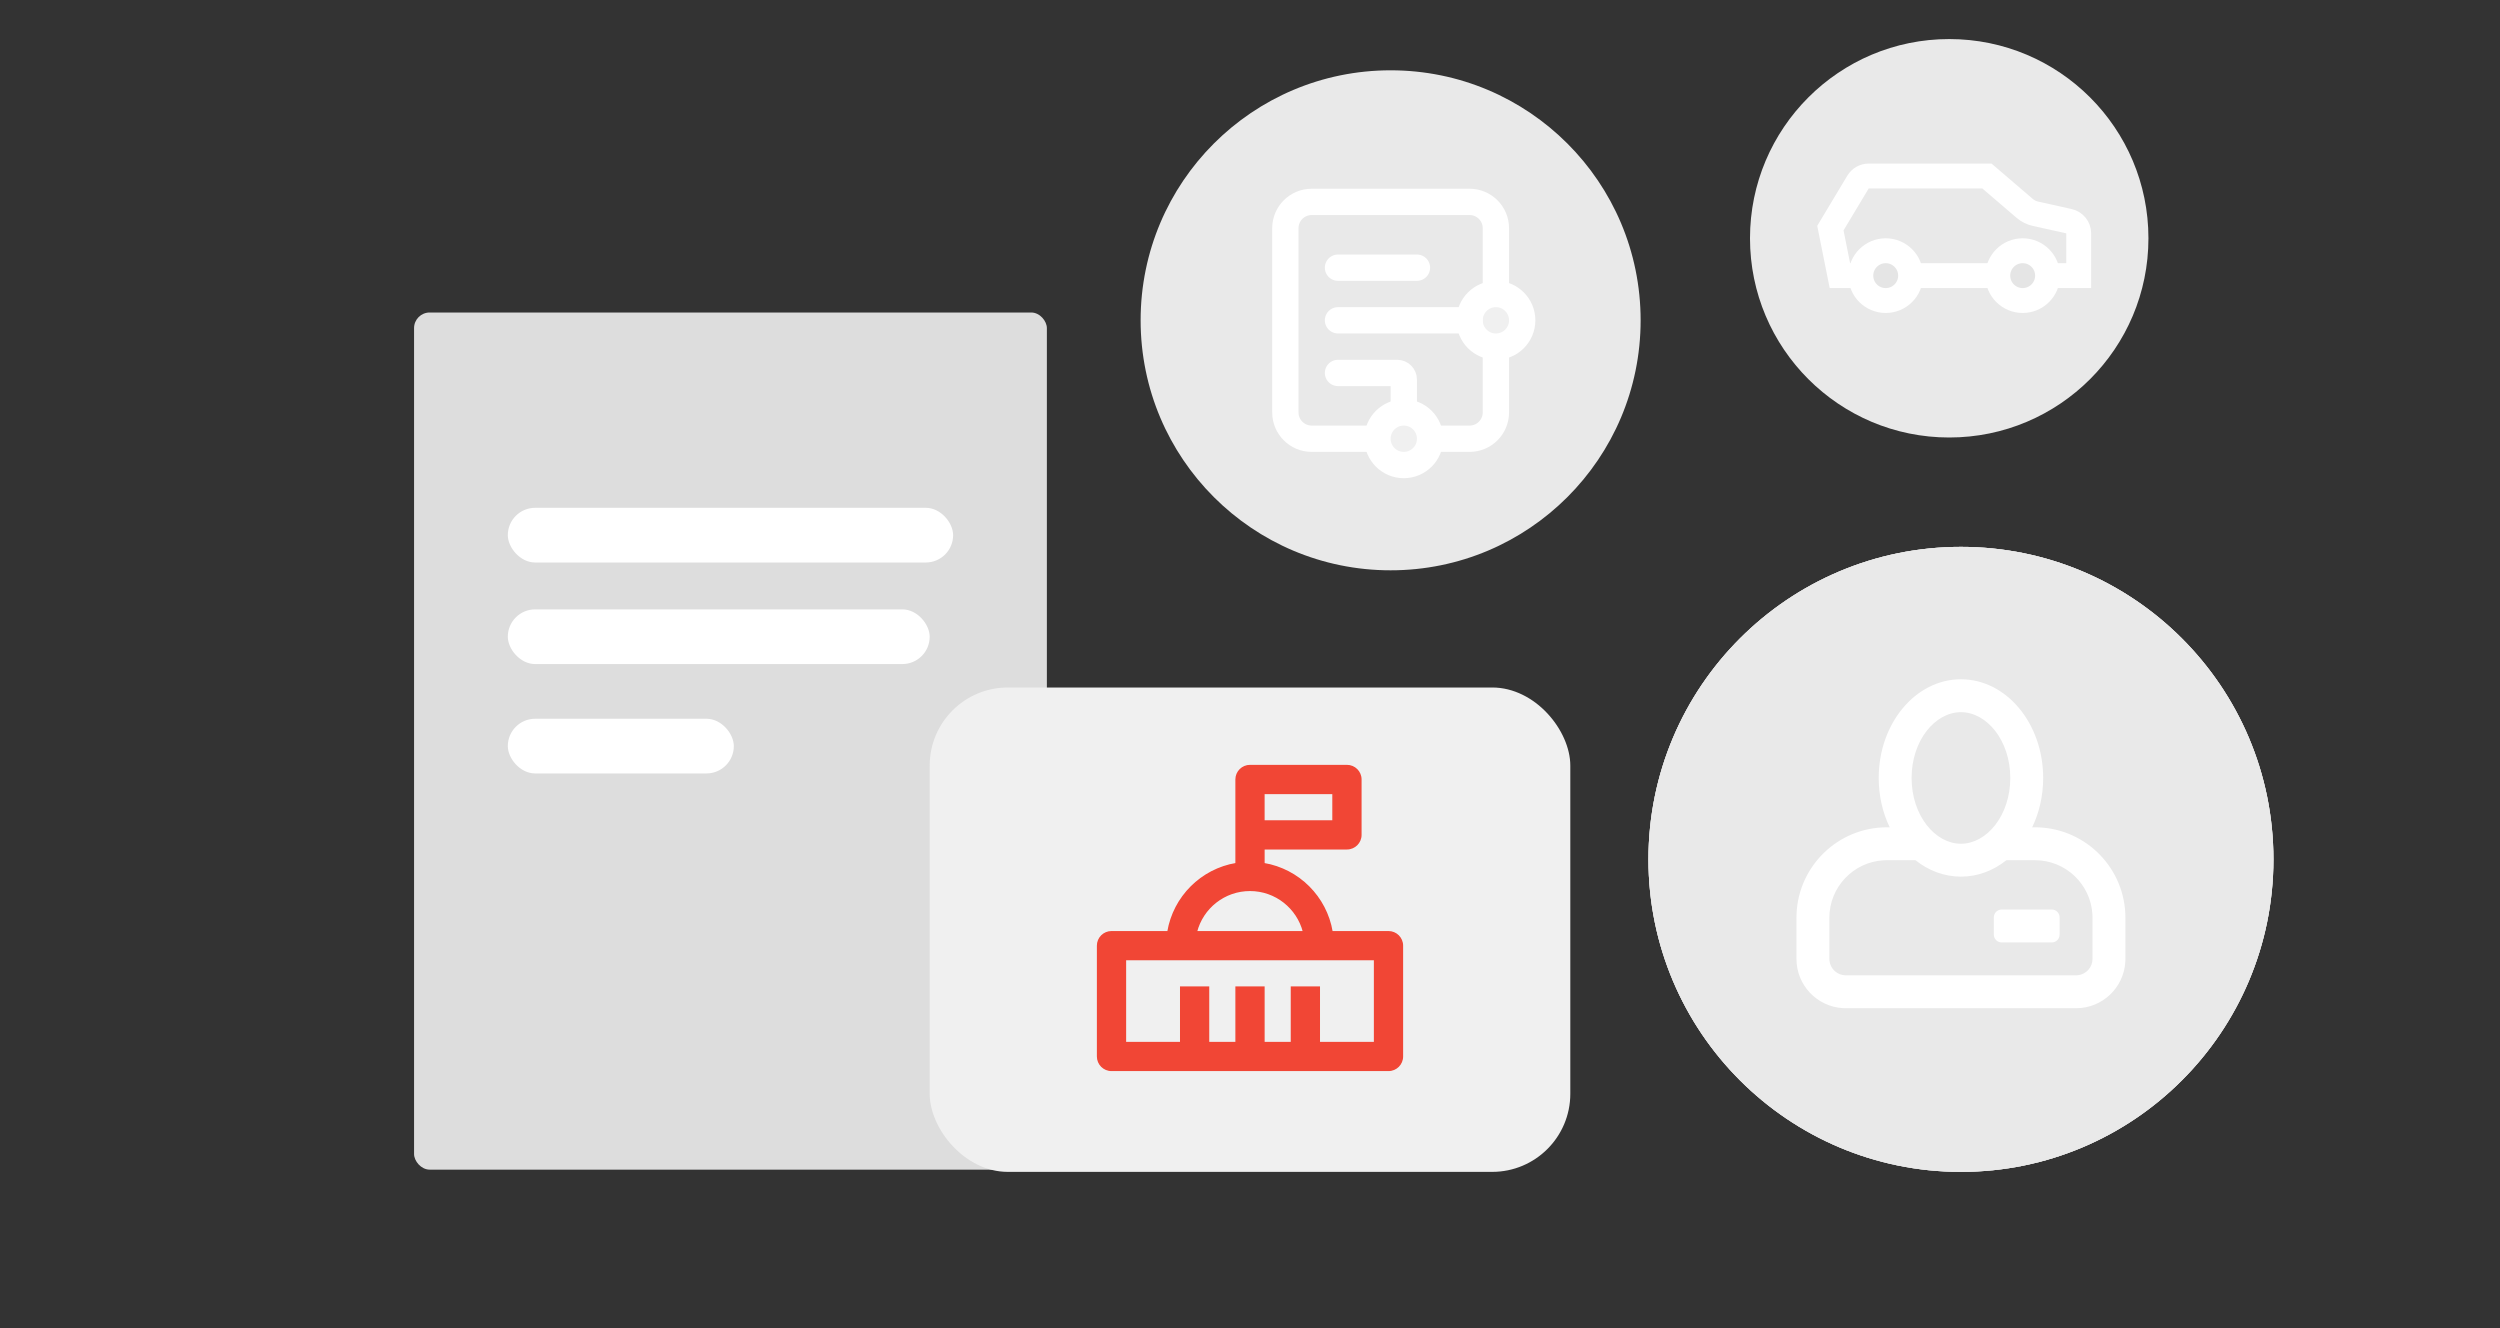 <svg width="320" height="170" viewBox="0 0 320 170" fill="none" xmlns="http://www.w3.org/2000/svg">
    <rect x="0" y="0" width="320" height="170" fill="#333333" stroke="none"/>
    <path d="M210 41C210 58.673 195.673 73 178 73C160.327 73 146 58.673 146 41C146 23.327 160.327 9 178 9C195.673 9 210 23.327 210 41Z" fill="#E9E9E9"/>
    <path d="M164.526 29.211C164.526 27.351 166.035 25.842 167.895 25.842H178H185.579H188.105C189.966 25.842 191.474 27.351 191.474 29.211V30.895V41V52.79C191.474 54.65 189.966 56.158 188.105 56.158H167.895C166.035 56.158 164.526 54.65 164.526 52.79V29.211Z" stroke="white" stroke-width="3.368"/>
    <circle cx="191.474" cy="41" r="3.368" fill="#F0F0F0" stroke="white" stroke-width="3.368"/>
    <path d="M179.684 54.474V48.579C179.684 48.114 179.307 47.737 178.842 47.737H171.263" stroke="white" stroke-width="3.368" stroke-linecap="round"/>
    <path d="M188.105 41L171.263 41" stroke="white" stroke-width="3.368" stroke-linecap="round"/>
    <path d="M181.368 34.263H171.263" stroke="white" stroke-width="3.368" stroke-linecap="round"/>
    <circle r="3.368" transform="matrix(-1 0 0 1 179.684 56.158)" fill="#F0F0F0" stroke="white" stroke-width="3.368"/>
    <rect x="53" y="40" width="81" height="109.714" rx="2" fill="#DDDDDD"/>
    <rect x="65" y="65" width="57" height="7" rx="3.5" fill="white"/>
    <rect x="65" y="78" width="54" height="7" rx="3.5" fill="white"/>
    <rect x="65" y="92" width="28.929" height="7" rx="3.5" fill="white"/>
    <path d="M291 110C291 132.091 273.091 150 251 150C228.909 150 211 132.091 211 110C211 87.909 228.909 70 251 70C273.091 70 291 87.909 291 110Z" fill="#F0F0F0"/>
    <path fill-rule="evenodd" clip-rule="evenodd" d="M251 147.895C271.929 147.895 288.895 130.929 288.895 110C288.895 89.071 271.929 72.105 251 72.105C230.071 72.105 213.105 89.071 213.105 110C213.105 130.929 230.071 147.895 251 147.895ZM251 150C273.091 150 291 132.091 291 110C291 87.909 273.091 70 251 70C228.909 70 211 87.909 211 110C211 132.091 228.909 150 251 150Z" fill="#DDDDDD"/>
    <path fill-rule="evenodd" clip-rule="evenodd" d="M261.526 99.473C261.526 92.497 256.813 86.842 251 86.842C245.186 86.842 240.474 92.497 240.474 99.473C240.474 101.774 240.986 103.931 241.882 105.789H241.526C235.287 105.789 230.201 110.723 229.956 116.902L229.947 117.368V122.631C229.947 125.995 232.577 128.744 235.892 128.936L236.263 128.947H265.737C269.1 128.947 271.85 126.318 272.042 123.002L272.053 122.631V117.368C272.053 111.129 267.118 106.043 260.939 105.798L260.474 105.789H260.118C261.014 103.931 261.526 101.774 261.526 99.473ZM241.526 110H245.179C246.846 111.33 248.848 112.105 251 112.105C253.152 112.105 255.153 111.33 256.821 110H260.474C264.407 110 267.621 113.082 267.831 116.964L267.842 117.368V122.631C267.842 123.711 267.029 124.601 265.982 124.722L265.737 124.737H236.263C235.183 124.737 234.294 123.924 234.172 122.877L234.158 122.631V117.368C234.158 113.434 237.24 110.22 241.122 110.011L241.526 110ZM244.684 99.473C244.684 94.67 247.699 91.052 251 91.052C254.301 91.052 257.316 94.67 257.316 99.473C257.316 104.277 254.301 107.894 251 107.894C247.699 107.894 244.684 104.277 244.684 99.473ZM257.316 116.315C256.153 116.315 255.21 117.258 255.21 118.421C255.21 119.583 256.153 120.526 257.316 120.526H261.526C262.689 120.526 263.631 119.583 263.631 118.421C263.631 117.258 262.689 116.315 261.526 116.315H257.316Z" fill="#4A4A4A"/>
    <path d="M291 110C291 132.091 273.091 150 251 150C228.909 150 211 132.091 211 110C211 87.909 228.909 70 251 70C273.091 70 291 87.909 291 110Z" fill="#E9E9E9"/>
    <path fill-rule="evenodd" clip-rule="evenodd" d="M261.526 99.579C261.526 92.603 256.813 86.947 251 86.947C245.186 86.947 240.474 92.603 240.474 99.579C240.474 101.88 240.986 104.037 241.882 105.895H241.526C235.287 105.895 230.201 110.829 229.956 117.008L229.947 117.474V122.737C229.947 126.1 232.577 128.85 235.892 129.042L236.263 129.053H265.737C269.1 129.053 271.85 126.423 272.042 123.108L272.053 122.737V117.474C272.053 111.235 267.118 106.148 260.939 105.904L260.474 105.895H260.118C261.014 104.037 261.526 101.88 261.526 99.579ZM241.526 110.105H245.179C246.846 111.435 248.848 112.21 251 112.21C253.152 112.21 255.153 111.435 256.821 110.105H260.474C264.407 110.105 267.621 113.188 267.831 117.069L267.842 117.474V122.737C267.842 123.816 267.029 124.706 265.982 124.828L265.737 124.842H236.263C235.183 124.842 234.294 124.029 234.172 122.982L234.158 122.737V117.474C234.158 113.54 237.24 110.326 241.122 110.116L241.526 110.105ZM244.684 99.579C244.684 94.775 247.699 91.158 251 91.158C254.301 91.158 257.316 94.775 257.316 99.579C257.316 104.382 254.301 108 251 108C247.699 108 244.684 104.382 244.684 99.579ZM256.21 116.421C255.658 116.421 255.21 116.869 255.21 117.421V119.631C255.21 120.184 255.658 120.631 256.21 120.631H262.631C263.184 120.631 263.631 120.184 263.631 119.631V117.421C263.631 116.869 263.184 116.421 262.631 116.421H256.21Z" fill="white"/>
    <rect x="119" y="88" width="82" height="62" rx="10" fill="#F0F0F0"/>
    <path fill-rule="evenodd" clip-rule="evenodd" d="M174.183 99.773C174.183 98.794 173.389 98 172.41 98H160.001C159.022 98 158.228 98.794 158.228 99.773V105.091V106.864V110.556C153.773 111.302 150.256 114.818 149.508 119.273H142.273C141.294 119.273 140.5 120.066 140.5 121.045V135.227C140.5 136.206 141.294 137 142.273 137H177.727C178.706 137 179.5 136.206 179.5 135.227V121.045C179.5 120.066 178.706 119.273 177.727 119.273H170.487C169.74 114.82 166.226 111.305 161.774 110.557V108.636H172.41C173.389 108.636 174.183 107.843 174.183 106.864V99.773ZM161.774 105.091H170.635V101.546H161.771V105.091H161.774V105.091ZM166.865 119.273C166.078 116.214 163.302 113.955 159.998 113.955C156.694 113.955 153.917 116.214 153.13 119.273H166.865ZM144.046 122.818H175.955V133.455H144.046V122.818ZM161.774 126.363V133.454H158.228V126.363H161.774ZM154.684 126.363H151.139V133.454H154.684V126.363ZM165.315 126.363H168.861V133.454H165.315V126.363Z" fill="#F14635"/>
    <path d="M158.228 110.556L158.245 110.654L158.328 110.64V110.556H158.228ZM149.508 119.273V119.373H149.593L149.607 119.289L149.508 119.273ZM170.487 119.273L170.388 119.289L170.402 119.373H170.487V119.273ZM161.774 110.557H161.674V110.641L161.757 110.655L161.774 110.557ZM161.774 108.636V108.536H161.674V108.636H161.774ZM161.774 105.091H161.674V105.191H161.774V105.091ZM170.635 105.091V105.191H170.735V105.091H170.635ZM170.635 101.546H170.735V101.446H170.635V101.546ZM161.771 101.546V101.446H161.671V101.546H161.771ZM161.771 105.091H161.671V105.191H161.771V105.091ZM161.774 105.091H161.874V104.991H161.774V105.091ZM166.865 119.273V119.373H166.994L166.962 119.248L166.865 119.273ZM153.13 119.273L153.033 119.248L153.001 119.373H153.13V119.273ZM175.955 122.818H176.055V122.718H175.955V122.818ZM144.046 122.818V122.718H143.946V122.818H144.046ZM175.955 133.455V133.555H176.055V133.455H175.955ZM144.046 133.455H143.946V133.555H144.046V133.455ZM161.774 133.454V133.554H161.874V133.454H161.774ZM161.774 126.363H161.874V126.263H161.774V126.363ZM158.228 133.454H158.128V133.554H158.228V133.454ZM158.228 126.363V126.263H158.128V126.363H158.228ZM151.139 126.363V126.263H151.039V126.363H151.139ZM154.684 126.363H154.784V126.263H154.684V126.363ZM151.139 133.454H151.039V133.554H151.139V133.454ZM154.684 133.454V133.554H154.784V133.454H154.684ZM168.861 126.363H168.961V126.263H168.861V126.363ZM165.315 126.363V126.263H165.215V126.363H165.315ZM168.861 133.454V133.554H168.961V133.454H168.861ZM165.315 133.454H165.215V133.554H165.315V133.454ZM172.41 98.1C173.334 98.1 174.083 98.849 174.083 99.773H174.283C174.283 98.738 173.444 97.9 172.41 97.9V98.1ZM160.001 98.1H172.41V97.9H160.001V98.1ZM158.328 99.773C158.328 98.849 159.077 98.1 160.001 98.1V97.9C158.967 97.9 158.128 98.738 158.128 99.773H158.328ZM158.328 105.091V99.773H158.128V105.091H158.328ZM158.328 106.864V105.091H158.128V106.864H158.328ZM158.328 110.556V106.864H158.128V110.556H158.328ZM149.607 119.289C150.347 114.876 153.831 111.393 158.245 110.654L158.212 110.457C153.714 111.21 150.164 114.759 149.41 119.256L149.607 119.289ZM142.273 119.373H149.508V119.173H142.273V119.373ZM140.6 121.045C140.6 120.121 141.349 119.373 142.273 119.373V119.173C141.238 119.173 140.4 120.011 140.4 121.045H140.6ZM140.6 135.227V121.045H140.4V135.227H140.6ZM142.273 136.9C141.349 136.9 140.6 136.151 140.6 135.227H140.4C140.4 136.261 141.238 137.1 142.273 137.1V136.9ZM177.727 136.9H142.273V137.1H177.727V136.9ZM179.4 135.227C179.4 136.151 178.651 136.9 177.727 136.9V137.1C178.762 137.1 179.6 136.261 179.6 135.227H179.4ZM179.4 121.045V135.227H179.6V121.045H179.4ZM177.727 119.373C178.651 119.373 179.4 120.121 179.4 121.045H179.6C179.6 120.011 178.762 119.173 177.727 119.173V119.373ZM170.487 119.373H177.727V119.173H170.487V119.373ZM161.757 110.655C166.167 111.397 169.648 114.878 170.388 119.289L170.586 119.256C169.831 114.761 166.285 111.214 161.79 110.458L161.757 110.655ZM161.674 108.636V110.557H161.874V108.636H161.674ZM172.41 108.536H161.774V108.736H172.41V108.536ZM174.083 106.864C174.083 107.787 173.334 108.536 172.41 108.536V108.736C173.444 108.736 174.283 107.898 174.283 106.864H174.083ZM174.083 99.773V106.864H174.283V99.773H174.083ZM161.774 105.191H170.635V104.991H161.774V105.191ZM170.735 105.091V101.546H170.535V105.091H170.735ZM170.635 101.446H161.771V101.646H170.635V101.446ZM161.671 101.546V105.091H161.871V101.546H161.671ZM161.771 105.191H161.774V104.991H161.771V105.191ZM161.674 105.091V105.091H161.874V105.091H161.674ZM159.998 114.055C163.255 114.055 165.992 116.282 166.768 119.298L166.962 119.248C166.164 116.146 163.348 113.855 159.998 113.855V114.055ZM153.227 119.298C154.003 116.282 156.74 114.055 159.998 114.055V113.855C156.647 113.855 153.832 116.146 153.033 119.248L153.227 119.298ZM166.865 119.173H153.13V119.373H166.865V119.173ZM175.955 122.718H144.046V122.918H175.955V122.718ZM176.055 133.455V122.818H175.855V133.455H176.055ZM144.046 133.555H175.955V133.355H144.046V133.555ZM143.946 122.818V133.455H144.146V122.818H143.946ZM161.874 133.454V126.363H161.674V133.454H161.874ZM158.228 133.554H161.774V133.354H158.228V133.554ZM158.128 126.363V133.454H158.328V126.363H158.128ZM161.774 126.263H158.228V126.463H161.774V126.263ZM151.139 126.463H154.684V126.263H151.139V126.463ZM151.239 133.454V126.363H151.039V133.454H151.239ZM154.684 133.354H151.139V133.554H154.684V133.354ZM154.584 126.363V133.454H154.784V126.363H154.584ZM168.861 126.263H165.315V126.463H168.861V126.263ZM168.961 133.454V126.363H168.761V133.454H168.961ZM165.315 133.554H168.861V133.354H165.315V133.554ZM165.215 126.363V133.454H165.415V126.363H165.215Z" fill="#F14635"/>
    <circle cx="249.5" cy="30.5" r="25.5" fill="#E9E9E9"/>
    <path d="M237.825 23.305C238.113 22.825 238.632 22.531 239.191 22.531H240.574H245.355L254.328 22.531L259.156 26.669C259.553 27.01 260.028 27.247 260.539 27.361L264.826 28.314C265.555 28.476 266.074 29.122 266.074 29.869V35.281H235.506L234.289 29.198L237.825 23.305Z" stroke="white" stroke-width="3.187"/>
    <circle cx="241.371" cy="35.281" r="3.187" fill="#E5E5E5" stroke="white" stroke-width="3.187"/>
    <circle cx="258.902" cy="35.281" r="3.187" fill="#E5E5E5" stroke="white" stroke-width="3.187"/>
</svg>